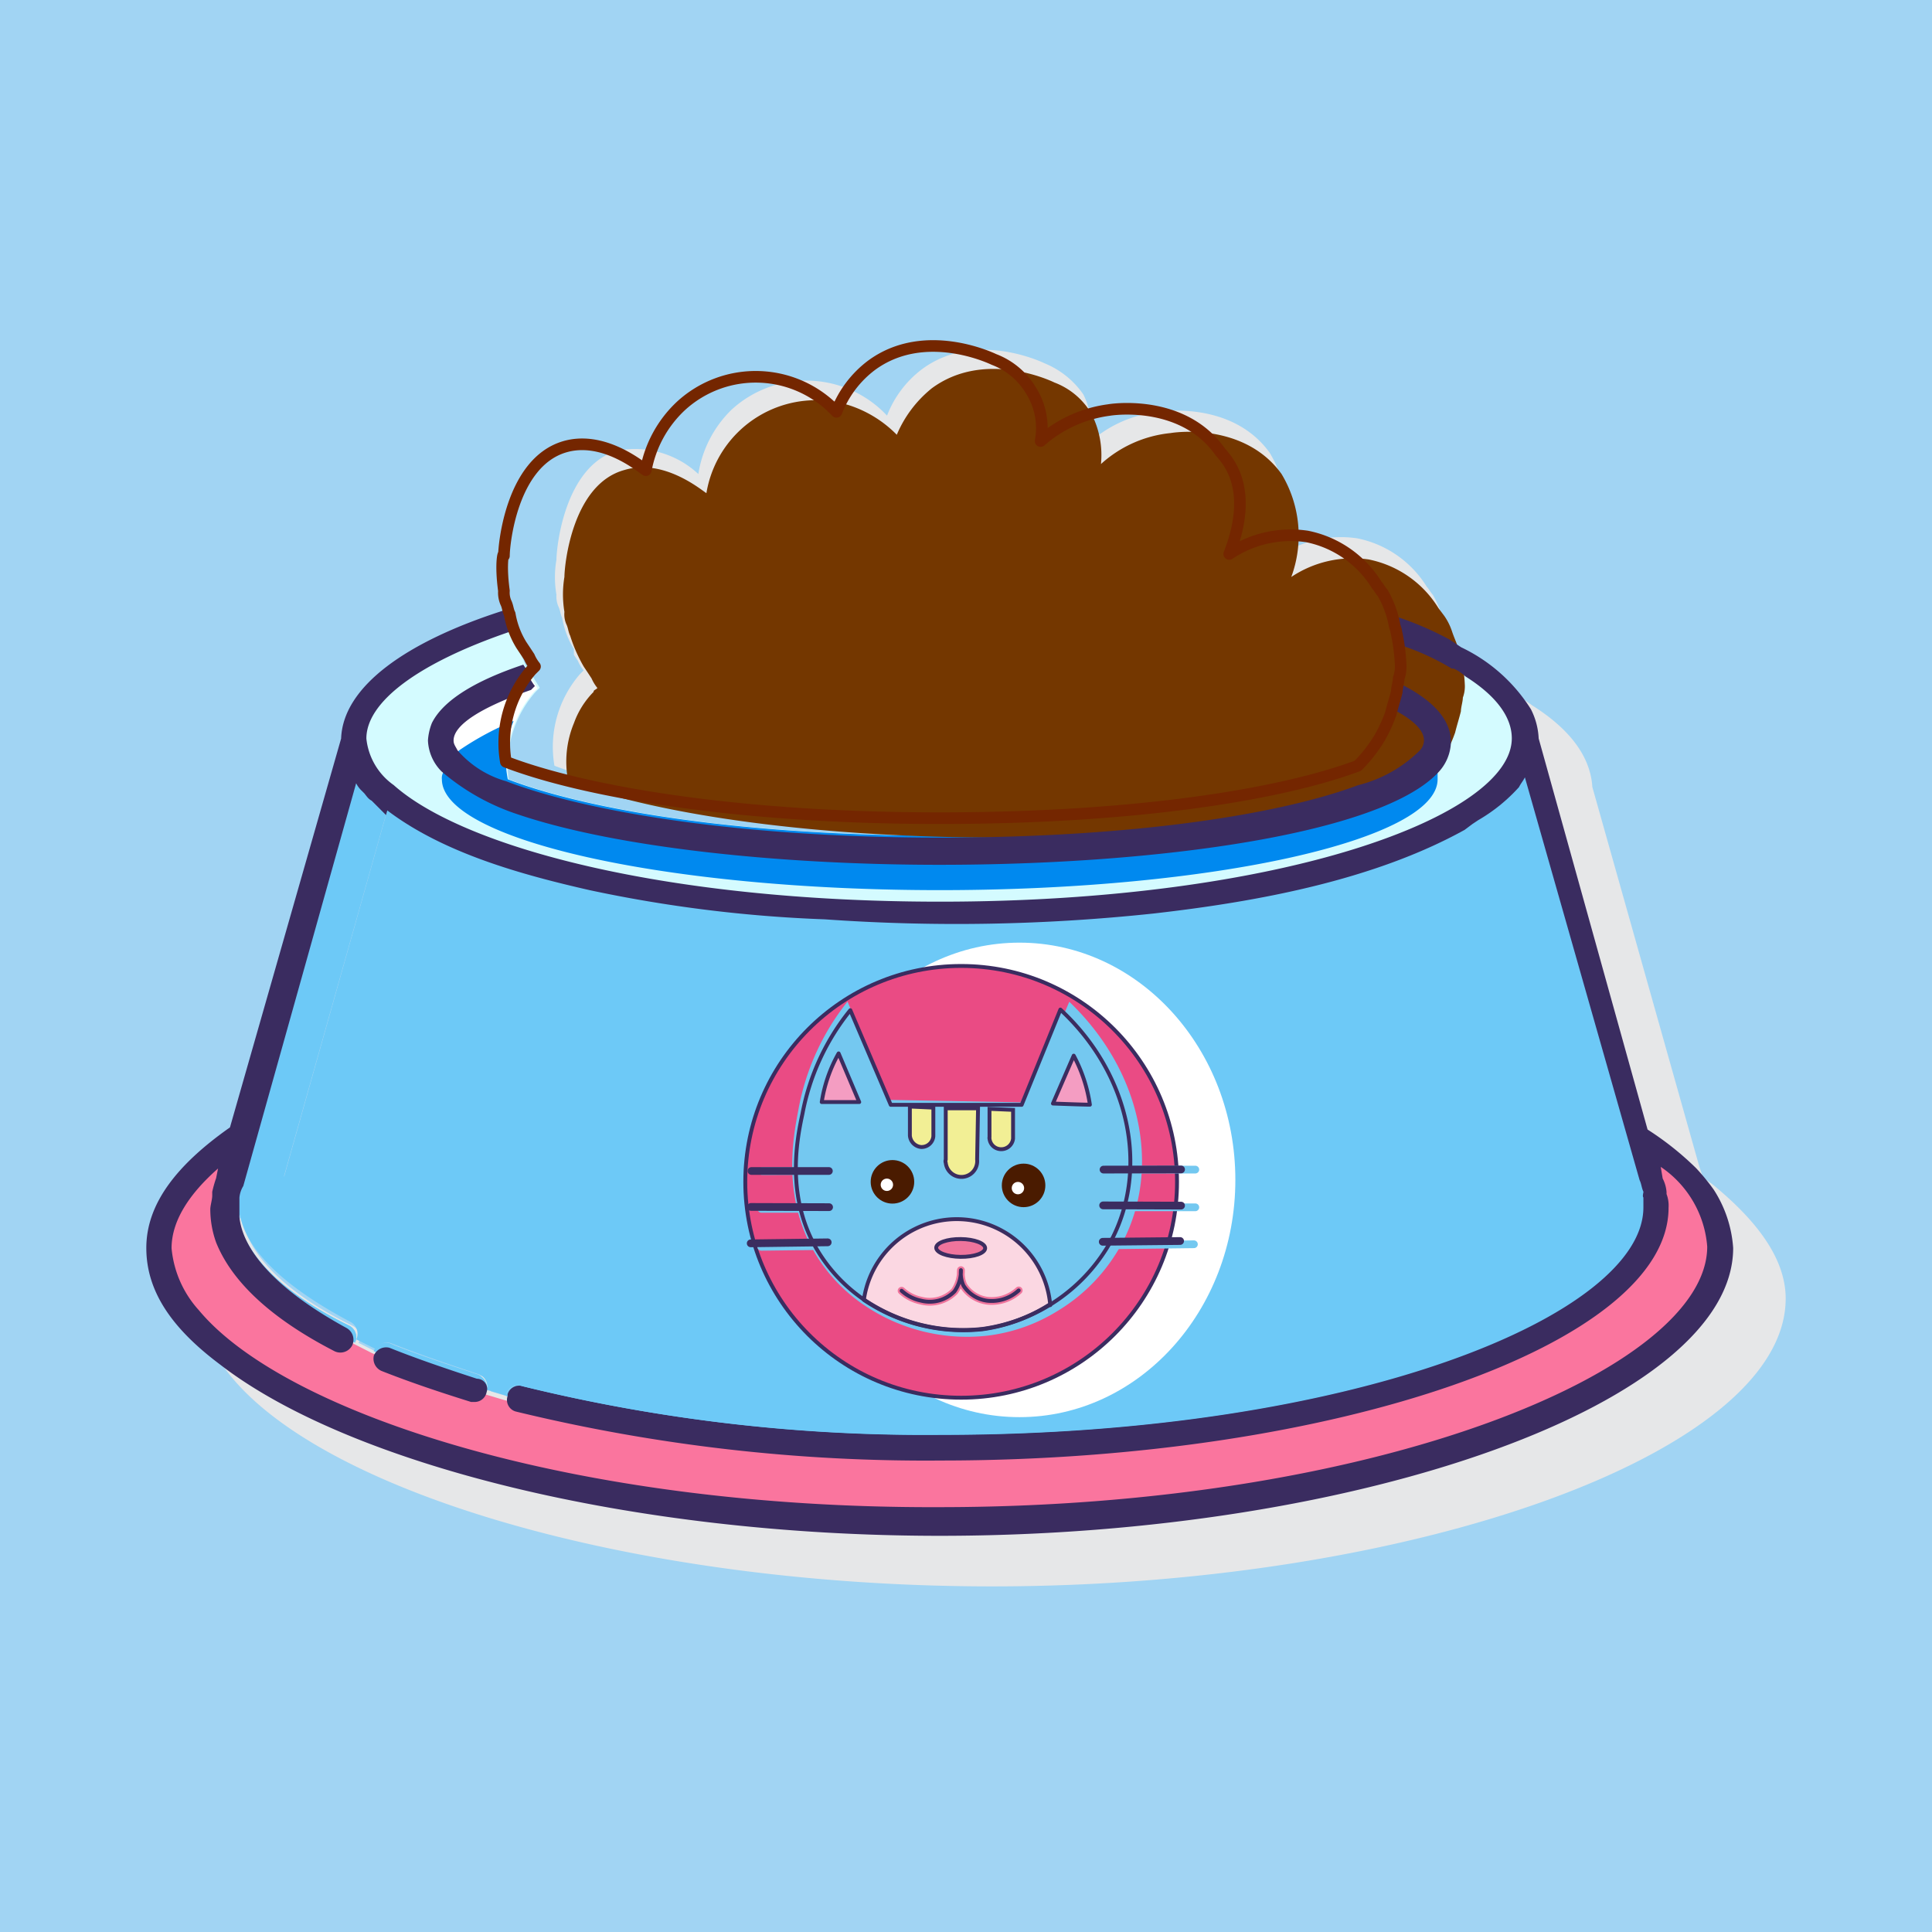 <?xml version="1.0" encoding="UTF-8"?> <svg xmlns="http://www.w3.org/2000/svg" viewBox="0 0 249.43 249.43"><defs><style> .cls-1 { fill: #a1d4f3; } .cls-2 { fill: #fff; } .cls-3 { fill: #e6e7e8; } .cls-4 { fill: #fa759e; } .cls-5 { fill: #6dc9f7; } .cls-6 { fill: #d4fbff; } .cls-7 { fill: #0089ef; } .cls-8 { fill: #743700; } .cls-9 { fill: #3a2c60; } .cls-10, .cls-13, .cls-17, .cls-20, .cls-21, .cls-22, .cls-23 { fill: none; } .cls-10 { stroke: #742600; stroke-width: 1.5px; } .cls-10, .cls-11, .cls-13, .cls-20, .cls-21, .cls-22, .cls-23 { stroke-linecap: round; stroke-linejoin: round; } .cls-11 { fill: #ea4b84; stroke: #3a2c60; } .cls-11, .cls-15, .cls-21 { stroke-width: 0.5px; } .cls-12 { fill: #73c8f0; } .cls-13 { stroke: #73c8f0; } .cls-14 { fill: #74c8f0; } .cls-15 { fill: #f2ef95; } .cls-15, .cls-21, .cls-22, .cls-23 { stroke: #3b2d60; } .cls-15, .cls-17 { stroke-miterlimit: 10; } .cls-16 { fill: #f49dc2; } .cls-17 { stroke: #231f20; } .cls-18 { fill: #fbd7e2; } .cls-19 { fill: #ef749c; } .cls-20 { stroke: #ef749c; } .cls-22 { stroke-width: 0.5px; } .cls-24 { fill: #4a1b00; } </style></defs><g id="Layer_1" data-name="Layer 1"><g id="Layer_2" data-name="Layer 2"><rect class="cls-1" width="249.43" height="249.43"></rect></g></g><g id="Layer_2-2" data-name="Layer 2"><g><g id="Layer_1-2" data-name="Layer 1"><g id="Layer_12" data-name="Layer 12"><path class="cls-2" d="M107.27,62.45"></path></g><g id="Layer_14" data-name="Layer 14"><ellipse class="cls-2" cx="129.11" cy="152.33" rx="29.12" ry="30.88"></ellipse></g><g><g id="Layer_8" data-name="Layer 8"><g><path class="cls-3" d="M230.54,167.65c0,19.83-47.95,37.16-102.44,37.16-46.69,0-88.37-12.56-99.42-28.63a20.06,20.06,0,0,1-2-4h0l-.75-3V167.9a13.48,13.48,0,0,1,2.51-7.53,10.44,10.44,0,0,0,1.26-1.76l1.5-1.51c.76,4.77,5.53,9.79,14.31,14.06a1.65,1.65,0,0,1,.78,2.21l0,0h0l2.51,1.26a1.71,1.71,0,0,1,2-1h0c3.76,1.51,7.53,2.77,11.29,4a1.66,1.66,0,0,1,1.27,2v0h0l2.51.75a1.65,1.65,0,0,1,2-1.26h0a229.78,229.78,0,0,0,54,6.27c53.48,0,90.63-15.56,90.63-29.37v-1.26a3.51,3.51,0,0,0-.5-1.5l-15.06-52c-.25.5-.51.75-.76,1.25h0a21.71,21.71,0,0,1-5.27,4.27l-.75.5-1,.75c-12.05,6-27.11,8.54-40.42,10a239.58,239.58,0,0,1-42.43.75,176.33,176.33,0,0,1-30.38-3.51c-8.79-2-18.83-4.77-26.11-10.3l.5-1.76.51-1.5v-.5a12.5,12.5,0,0,1,5-8.29A39.49,39.49,0,0,1,68.1,86.3l.25.5.25.26c.25.5.5.75.75,1.25l-.5.5h0a13.74,13.74,0,0,0-2.51,4c-.25.25-.25.75-.5,1.26v.25a10.63,10.63,0,0,0-.25,1.25c0,.5-.25.75-.25,1.26h0a18.92,18.92,0,0,0,.25,3.76c9.79,3.77,29.12,7.28,56,7.28h5c2.76,0,5.52-.25,8.28-.25l5.53-.25,2.51-.25,3.76-.25h.25a16.69,16.69,0,0,0,3.52-.5c4.27-.5,8-1,11.55-1.76,1.76-.25,3.51-.75,5-1l3-.76,1.51-.5,2-.5,2-.75h0l.25-.26h0l.5-.5c.75-1,1.25-1.76,2-2.76a8.77,8.77,0,0,0,1.5-3.51c.26-1,.51-1.76.76-2.77a4.35,4.35,0,0,0,.25-1.75c0-.51.25-1.26.25-1.76V85.3a1.86,1.86,0,0,0-.25-1.26h.25a49.88,49.88,0,0,1,6.53,2.26h.25l1.5.5c1.76.76,3.27,1.51,5,2.26a16.29,16.29,0,0,1,3.51,2c4.77,3,7.53,6.53,7.78,10.55l13.81,49,.51,1.5a10.78,10.78,0,0,1,1.75,1.26C227,157.86,230.54,162.63,230.54,167.65Z"></path><g><path class="cls-4" d="M222,161.12c0,17.57-45.19,35.4-100.67,35.4-43.69,0-81.1-11.05-94.91-24.35h0a15.09,15.09,0,0,1-5.77-11.3c0-5.27,3.76-10,10.79-14.31h0l-1.75,5.77c-.26.5-.26,1-.51,1.51v.25a5.7,5.7,0,0,0-.25,2c0,.75.25,1.76.25,2.51,1.51,5.27,7.28,10.54,16.32,14.81L48,174.68A142.23,142.23,0,0,0,62.58,180h0l2.51.75a233.69,233.69,0,0,0,56,6.78c51,0,92.15-14.81,92.15-30.88a5.25,5.25,0,0,0-.25-1.76h0v-.25a3.62,3.62,0,0,0-.51-1.5l-1.75-5.78C218.24,150.83,222,155.85,222,161.12Z"></path><path class="cls-5" d="M62.83,179.7a101.73,101.73,0,0,1-14.57-5.27,1.72,1.72,0,0,1,2-1h0c3.77,1.51,7.54,2.76,11.3,4A1.91,1.91,0,0,1,62.83,179.7Z"></path><path class="cls-5" d="M213.72,155.85c0,16.32-41.43,31.13-92.39,31.13a210.57,210.57,0,0,1-56-6.78,1.65,1.65,0,0,1,2-1.26h0a217,217,0,0,0,54,6C174.8,185,212,169.41,212,155.6v-1.26a3.55,3.55,0,0,0-.5-1.51l-14.81-52c-.26.51-.51.76-.76,1.26h0a21.71,21.71,0,0,1-5.27,4.27l-.75.5-1,.75c-11.8,6.53-26.86,9-40.17,10.55a239.58,239.58,0,0,1-42.43.75,176.33,176.33,0,0,1-30.38-3.51c-8.79-2-18.83-4.77-26.11-10.3l-13.31,47.2a34.76,34.76,0,0,0-5.77,4.77c.75,4.77,5.52,9.79,14.31,14.06a1.66,1.66,0,0,1,.78,2.21l0,0h0c-9-4.52-14.81-9.54-16.32-14.81a8.85,8.85,0,0,1-.25-2.51,5.25,5.25,0,0,1,.25-1.76v-.25a3.71,3.71,0,0,1,.51-1.51l1.75-5.77h0L45.75,95.59v1h0a1.87,1.87,0,0,0,.26,1h0c.25.25.25.75.5,1s.25.76.5,1h0a.86.86,0,0,0,.25.5h.25l.75.75,2,2a41.59,41.59,0,0,0,10.3,5.78l2,.75c1.25.5,2.76,1,4.26,1.51a31.24,31.24,0,0,0,4.52,1.25c2.51.76,5,1.26,7.54,1.76l3,.5c2.76.5,5.77,1,8.79,1.26l2.51.25a37.16,37.16,0,0,0,5.27.5l4.77.5H104l2.76.25,2.77.25c2,0,3.76.26,5.77.26h11.55a44.41,44.41,0,0,0,5.77-.26l2.77-.25,3.26.25h.75l4.77-.5c1.76-.25,3.52-.25,5.28-.5l2.51-.25c3-.5,6-.75,8.78-1.26l2.76-.5c2.52-.5,5.28-1.25,7.54-1.76,1.5-.5,3.26-.75,4.52-1.25a28,28,0,0,0,4.26-1.51l2-.75c1.51-.5,2.76-1.26,4-1.76a10.93,10.93,0,0,0,1.76-1,14.45,14.45,0,0,0,1.75-1,11.15,11.15,0,0,0,2.77-2,1.92,1.92,0,0,0,1-1,14,14,0,0,0,1.76-2l.5-.5h0c.25-.25.25-.5.5-.75s.25-.76.5-1.26v-1h0V95.59l15.07,50.72,1.76,5.77c.25.5.25,1,.5,1.51v.25h0A5.23,5.23,0,0,0,213.72,155.85Z"></path><path class="cls-5" d="M62.83,179.7a101.73,101.73,0,0,1-14.57-5.27,1.72,1.72,0,0,1,2-1h0c3.77,1.51,7.54,2.76,11.3,4A1.91,1.91,0,0,1,62.83,179.7Z"></path><path class="cls-5" d="M213.72,155.85c0,16.32-41.43,31.13-92.39,31.13a210.57,210.57,0,0,1-56-6.78,1.65,1.65,0,0,1,2-1.26h0a217,217,0,0,0,54,6C174.8,185,212,169.41,212,155.6v-1.26a3.55,3.55,0,0,0-.5-1.51l-14.81-52c-.26.51-.51.76-.76,1.26h0a21.71,21.71,0,0,1-5.27,4.27l-.75.5-1,.75c-11.8,6.53-26.86,9-40.17,10.55a239.58,239.58,0,0,1-42.43.75,176.33,176.33,0,0,1-30.38-3.51c-8.79-2-18.83-4.77-26.11-10.3l-13.31,47.2a34.76,34.76,0,0,0-5.77,4.77c.75,4.77,5.52,9.79,14.31,14.06a1.66,1.66,0,0,1,.78,2.21l0,0h0c-9-4.52-14.81-9.54-16.32-14.81a8.85,8.85,0,0,1-.25-2.51,5.25,5.25,0,0,1,.25-1.76v-.25a3.71,3.71,0,0,1,.51-1.51l1.75-5.77h0L45.75,95.59v1h0a1.87,1.87,0,0,0,.26,1h0c.25.25.25.75.5,1s.25.76.5,1h0a.86.86,0,0,0,.25.5h.25l.75.75,2,2a41.59,41.59,0,0,0,10.3,5.78l2,.75c1.25.5,2.76,1,4.26,1.51a31.24,31.24,0,0,0,4.52,1.25c2.51.76,5,1.26,7.54,1.76l3,.5c2.76.5,5.77,1,8.79,1.26l2.51.25a37.16,37.16,0,0,0,5.27.5l4.77.5H104l2.76.25,2.77.25c2,0,3.76.26,5.77.26h11.55a44.41,44.41,0,0,0,5.77-.26l2.77-.25,3.26.25h.75l4.77-.5c1.76-.25,3.52-.25,5.28-.5l2.51-.25c3-.5,6-.75,8.78-1.26l2.76-.5c2.52-.5,5.28-1.25,7.54-1.76,1.5-.5,3.26-.75,4.52-1.25a28,28,0,0,0,4.26-1.51l2-.75c1.51-.5,2.76-1.26,4-1.76a10.93,10.93,0,0,0,1.76-1,14.45,14.45,0,0,0,1.75-1,11.15,11.15,0,0,0,2.77-2,1.92,1.92,0,0,0,1-1,14,14,0,0,0,1.76-2l.5-.5h0c.25-.25.25-.5.5-.75s.25-.76.5-1.26v-1h0V95.59l15.07,50.72,1.76,5.77c.25.5.25,1,.5,1.51v.25h0A5.23,5.23,0,0,0,213.72,155.85Z"></path><path class="cls-6" d="M196.9,95.59v1.26h0a1.93,1.93,0,0,1-.25,1c-.26.5-.26.75-.51,1.26a1.92,1.92,0,0,1-.5.75h0l-.5.75a12,12,0,0,1-1.76,2l-1,1a19.19,19.19,0,0,1-2.76,2,11.43,11.43,0,0,1-1.76,1c-.5.25-1.26.75-1.76,1a18.94,18.94,0,0,1-4,1.76l-2,.75c-1.26.51-2.77,1-4.27,1.51s-3,.75-4.52,1.26c-2.51.75-5,1.25-7.53,1.75l-3,.5c-2.76.51-5.77,1-8.78,1.26l-2.51.25a37.44,37.44,0,0,1-5.28.5l-4.77.51h-1l-2.76.25-2.77.25c-2,0-3.76.25-5.77.25H115.55a44.41,44.41,0,0,1-5.77-.25l-2.77-.25-2.76-.25h-.75l-4.77-.51c-1.76-.25-3.52-.25-5.27-.5L91,116.43c-3-.5-6-.75-8.79-1.26l-3-.75c-2.51-.5-5.28-1.25-7.54-1.76-1.5-.5-3-.75-4.52-1.25s-2.76-1-4.26-1.51l-2-.75a45.36,45.36,0,0,1-10.3-5.78,7.32,7.32,0,0,1-2-2l-.76-.76h-.25c-.25-.25-.25-.25-.25-.5h0c-.25-.25-.25-.5-.5-1s-.5-.76-.5-1.26h0c0-.25-.25-.5-.25-1h0v-1c0-5.77,7.53-11.3,19.83-15.31a3.47,3.47,0,0,0,.5,1.5c.5,1.51,1,2.77,1.51,4l.5.75.5.76c.25.5.5.75.76,1.25l-.51.5h0a14.36,14.36,0,0,0-3.51,11.3c9.79,3.77,29.12,7.28,56,7.28,25.1,0,43.93-3,54-6.77h0a18.17,18.17,0,0,0,2.51-3.52,8.91,8.91,0,0,0,1.5-3.51c.25-1,.51-1.76.76-2.77a4.35,4.35,0,0,0,.25-1.75c0-.51.25-1.26.25-1.76a21.61,21.61,0,0,0-.25-4c0-.25-.25-.75-.25-1a6.52,6.52,0,0,0-.76-2,41,41,0,0,1,14.31,8.28A10.57,10.57,0,0,1,196.9,95.59Z"></path><path class="cls-2" d="M185.6,95.59a4.46,4.46,0,0,1-1,2.51c-1.75,2.26-6.27,4.52-12.55,6.28h0a204.16,204.16,0,0,1-50.71,5.52c-23.6,0-44.19-2.76-55.24-7a17.48,17.48,0,0,1-8-4.77,4.46,4.46,0,0,1-1-2.51c0-3,4.27-5.77,11.55-8,.25.5.5.75.75,1.25l-.5.5h0a14.38,14.38,0,0,0-3.26,11.81c9.79,3.76,29.12,7.28,56,7.28,25.1,0,43.93-3,54-6.78h0a18.17,18.17,0,0,0,2.51-3.52,8.85,8.85,0,0,0,1.5-3.51c.25-1,.51-1.76.76-2.76a4.4,4.4,0,0,0,.25-1.76C183.84,91.83,185.6,93.58,185.6,95.59Z"></path><path class="cls-7" d="M185.6,100.61c0,7.79-28.87,14.31-64.27,14.31s-64.28-6.52-64.28-14.31a1.48,1.48,0,0,1,.25-1l.76-1.51c.25-.5.75-.75,1.25-1.25a38.34,38.34,0,0,1,7-3.77,13,13,0,0,0-.75,7.53c9.79,3.77,29.12,7.28,56,7.28,25.1,0,43.93-3,54-6.77h0a19.22,19.22,0,0,0,2.76-3.52,8.77,8.77,0,0,0,1.5-3.51,18.89,18.89,0,0,1,3.77,2.25c.5.26.75.76,1.26,1.26a2.18,2.18,0,0,1,.75,1.51Z"></path><g><path class="cls-3" d="M187.36,86.05a4.38,4.38,0,0,1-.25,1.76c0,.5-.26,1.25-.26,1.76a9,9,0,0,1-1,2.76c-.5,1.25-1,2.26-1.51,3.51a18.8,18.8,0,0,1-2.76,3.52h0c-10,3.51-28.87,6.78-54,6.78-26.61,0-46.19-3.52-56-7.28a14.35,14.35,0,0,1,3.27-11.8h0l.5-.51a5.13,5.13,0,0,1-.75-1.25l-.51-.76v-.75a11.12,11.12,0,0,1-1.5-4c-.25-.5-.25-1-.5-1.5a3.21,3.21,0,0,1-.25-1.51,13.19,13.19,0,0,1,0-4.52c0-1.5,1-12,7.78-14.06a12,12,0,0,1,10.54,3,14.75,14.75,0,0,1,4.27-8.29,14.27,14.27,0,0,1,20.09.75,13.62,13.62,0,0,1,4.52-6c6.77-5,15.31-1,15.81-.76a11.26,11.26,0,0,1,5,4,9.17,9.17,0,0,1,.76,6.28,15.68,15.68,0,0,1,9-4c1.5-.25,9.79-1,14.31,5.27a15.48,15.48,0,0,1,1.25,13.31,14.33,14.33,0,0,1,10.05-2.26,13.72,13.72,0,0,1,9,6.28c.25.25.51.75.76,1h0a13.2,13.2,0,0,1,1.5,4c0,.25.25.75.25,1A32.3,32.3,0,0,1,187.36,86.05Z"></path><path class="cls-8" d="M189.11,88.31a4.21,4.21,0,0,1-.25,1.76c0,.5-.25,1.25-.25,1.76-.25,1-.5,1.75-.75,2.76a19,19,0,0,1-1.51,3.26,18.8,18.8,0,0,1-2.76,3.52h0c-10,3.76-29.12,6.77-54.23,6.77-26.61,0-46.2-3.51-56-7.28a13,13,0,0,1,.75-7.53,11,11,0,0,1,2.52-4h0c0-.25.25-.25.5-.5a5.5,5.5,0,0,1-.76-1.25l-.5-.76-.5-.75a19.7,19.7,0,0,1-1.76-4c-.25-.5-.25-1-.5-1.5A3.21,3.21,0,0,1,72.87,79a13.71,13.71,0,0,1,0-4.52c0-1.5,1-12,7.78-13.81,5-1.5,9.79,2.51,10.55,3a14.34,14.34,0,0,1,18.58-11.3,15.23,15.23,0,0,1,6,3.76,15.35,15.35,0,0,1,4.52-6c6.78-5,15.32-1,15.82-.75a9.38,9.38,0,0,1,4.77,4,11.73,11.73,0,0,1,1.25,6.53,15.68,15.68,0,0,1,9-4c1.51-.25,9.79-1,14.31,5.28a15.42,15.42,0,0,1,1.26,13.3,14.31,14.31,0,0,1,10-2.26,13.74,13.74,0,0,1,9,6.28l.75,1h0a7.74,7.74,0,0,1,1,2c.25.75.5,1.26.75,2a1.48,1.48,0,0,1,.25,1A15,15,0,0,1,189.11,88.31Z"></path><path class="cls-9" d="M221.25,153.59a27.19,27.19,0,0,0-2.26-2.76,38.43,38.43,0,0,0-6.28-5L198.65,95.34a9.19,9.19,0,0,0-1-3.77,21.54,21.54,0,0,0-9-8l-1.5-1a42.31,42.31,0,0,0-7-3h0l-1.26-.5a13.22,13.22,0,0,1,1.51,4l.5.25h0a31.42,31.42,0,0,1,6.53,3h.25a5.42,5.42,0,0,1,1.5,1c4,2.51,6,5.27,6,8,0,10-29.63,21.09-73.81,21.09-35.4,0-61.52-7-70.55-15.06a8.39,8.39,0,0,1-3.52-6c0-4.77,6.78-9.79,18.58-13.81-.25-.5-.25-.75-.5-1.25a3.23,3.23,0,0,1-.25-1.51c-12.56,4-20.84,9.79-21.09,16.57L29.69,145.55c-6.78,4.77-10.8,9.8-10.8,15.57s3.51,10.55,9.54,15.06c16.57,12.81,53,22.1,92.9,22.1,54.73,0,102.43-17.33,102.43-37.16A15.81,15.81,0,0,0,221.25,153.59ZM25.67,169.15a13.76,13.76,0,0,1-3.52-8c0-3.51,2.26-7,6-10.29l-.25,1.25a15.34,15.34,0,0,0-.5,1.76v.5c0,.5-.25,1.26-.25,1.76a12.71,12.71,0,0,0,.75,4.27c2,5,7,9.79,15.31,14.06a1.73,1.73,0,0,0,2.26-.76h0a1.73,1.73,0,0,0-.75-2.26h0c-8.29-4.52-13.31-9.54-13.81-14.31v-2.51a3.47,3.47,0,0,1,.5-1.5l14.57-52a3.45,3.45,0,0,0,.75,1l.25.25c.25.25.5.75,1,1l.51.51.75.75.5.5.25.25c7.28,5.53,17.33,8.29,26.11,10.3a176.56,176.56,0,0,0,30.38,3.76,238.64,238.64,0,0,0,42.43-.75c13.31-1.51,28.37-4.27,40.17-10.8l1-.75.75-.5a21.71,21.71,0,0,0,5.27-4.27h0c.25-.5.51-.75.76-1.25l14.81,52c.25.5.25,1,.5,1.5v1.26c0,13.81-37.16,29.37-90.63,29.37a217.16,217.16,0,0,1-54-6.27,1.56,1.56,0,0,0-2,1,2,2,0,0,0,0,.24h0a1.55,1.55,0,0,0,1,2l.24.06h0a223.76,223.76,0,0,0,54.74,6.28c51,0,93.9-15.07,93.9-32.64a4.22,4.22,0,0,0-.26-1.76v-.25h0a4.56,4.56,0,0,0-.5-1.76l-.25-1.5a13.68,13.68,0,0,1,6,10.29c0,15.82-42.43,33.64-99.17,33.64C74.12,194.76,36.72,182.46,25.67,169.15Z"></path><path class="cls-5" d="M212,155.85c0,13.81-37.16,29.37-90.63,29.37a217.16,217.16,0,0,1-54-6.27,1.56,1.56,0,0,0-2,1,2,2,0,0,0,0,.24h0l-2.51-.75h0a1.71,1.71,0,0,0-1-2h0c-3.76-1.26-7.53-2.51-11.3-4a1.57,1.57,0,0,0-2,.76h0L46,172.92a1.74,1.74,0,0,0-.76-2.26h0c-8.53-4.52-13.56-9.29-14.31-14.06a52.85,52.85,0,0,1,5.78-4.77L50,104.63c7.28,5.52,17.33,8.29,26.11,10.29a175.6,175.6,0,0,0,30.38,3.77,240.54,240.54,0,0,0,42.43-.75c13.31-1.51,28.37-4.27,40.17-10.8l1-.75.75-.5a21.71,21.71,0,0,0,5.27-4.27h0c.25-.5.51-.76.76-1.26l14.81,52c.25.5.25,1,.5,1.51A9.7,9.7,0,0,0,212,155.85Z"></path><path class="cls-9" d="M62.83,179.7h0A1.57,1.57,0,0,1,61.32,181h-.5c-4-1.25-7.78-2.51-11.55-4a1.72,1.72,0,0,1-1-2h0a1.72,1.72,0,0,1,2-1h0c3.77,1.51,7.54,2.77,11.3,4a1.33,1.33,0,0,1,1.33,1.34A1.54,1.54,0,0,1,62.83,179.7Z"></path><path class="cls-9" d="M180.83,88.31a4.38,4.38,0,0,1-.25,1.76c0,.5-.25,1.25-.25,1.76,2.26,1.25,3.51,2.51,3.51,3.76a2,2,0,0,1-.5,1.26,17.22,17.22,0,0,1-8,4.52h0c-10.05,3.76-28.88,6.77-54,6.77-26.62,0-46.2-3.51-56-7.28a12.93,12.93,0,0,1-6.28-4c-.25-.51-.5-.76-.5-1.26,0-2,3.51-4.27,10-6.53h0l.5-.5a5.46,5.46,0,0,1-.75-1.25l-.25-.76-.5-.75c-6,2-10.3,4.52-11.8,7.53a7.35,7.35,0,0,0-.51,2.26,6,6,0,0,0,1.76,4,29,29,0,0,0,9.79,5.52c12.56,4.27,33.65,6.53,54.49,6.53,28.37,0,56.74-4,64.27-11.8a5.92,5.92,0,0,0,1.76-4C187.36,92.83,184.85,90.32,180.83,88.31Z"></path><path class="cls-10" d="M180.83,85.8a4.38,4.38,0,0,1-.25,1.76c0,.5-.25,1.25-.25,1.75-.25,1-.51,1.76-.76,2.77a18.93,18.93,0,0,1-1.5,3.26,19.22,19.22,0,0,1-2.76,3.52h0c-10.05,3.76-28.88,6.77-54,6.77-26.62,0-46.2-3.51-56-7.28a14.37,14.37,0,0,1,3.26-11.8h0l.5-.5a5.46,5.46,0,0,1-.75-1.25l-.5-.76-.5-.75a11.14,11.14,0,0,1-1.51-4c-.25-.5-.25-1-.5-1.5a3.23,3.23,0,0,1-.25-1.51c-.51-3.77,0-5.27,0-4.52,0-1.51,1-12,7.78-14.06,5-1.51,9.79,2.51,10.54,3a15.07,15.07,0,0,1,4.52-8.28,14.27,14.27,0,0,1,20.09.75,13.62,13.62,0,0,1,4.52-6c6.78-5,15.31-1,15.82-.76a9.45,9.45,0,0,1,4.77,4,9.08,9.08,0,0,1,1.25,6.53,16.65,16.65,0,0,1,8.79-4c1.5-.25,9.79-1,14.31,5.27.5.76,4.77,4.27,1.25,13.31a14.3,14.3,0,0,1,10.05-2.26,13.76,13.76,0,0,1,9,6.28c.25.25.5.75.75,1h0a13.12,13.12,0,0,1,1.51,4c0,.25.25.75.25,1A24.63,24.63,0,0,1,180.83,85.8Z"></path></g></g></g></g><g><g id="blanck"><ellipse class="cls-2" cx="131.62" cy="152.33" rx="27.87" ry="30.63"></ellipse></g><g id="Layer_13" data-name="Layer 13"><circle class="cls-11" cx="124.09" cy="152.58" r="27.87"></circle></g></g></g></g><g id="Layer_2-3" data-name="Layer 2"><g id="Layer_2-2-2" data-name="Layer 2-2"><g><g><path class="cls-12" d="M107.92,168.63"></path><path class="cls-12" d="M144.93,160.37a22.69,22.69,0,0,1-8.36,8.86h0a22.22,22.22,0,0,1-9.09,3.21,23.61,23.61,0,0,1-16-4h0a21.21,21.21,0,0,1-5.67-5.7c-5-7.53-3.44-15.77-2.74-19.43a31.32,31.32,0,0,1,6.35-14L114.77,142l17.75.33,5.53-13C147.39,138.27,149.92,150.83,144.93,160.37Z"></path></g><g><line class="cls-13" x1="143.85" y1="151" x2="154.32" y2="151"></line><line class="cls-13" x1="143.77" y1="155.87" x2="154.32" y2="155.87"></line><line class="cls-13" x1="143.75" y1="160.77" x2="154.14" y2="160.64"></line></g><g><line class="cls-13" x1="98.38" y1="151.2" x2="108.82" y2="151.18"></line><line class="cls-13" x1="98.3" y1="156.07" x2="108.85" y2="156.07"></line><line class="cls-13" x1="98.28" y1="160.97" x2="108.7" y2="160.84"></line></g></g><g><g><path class="cls-14" d="M143.55,159.94a21.65,21.65,0,0,1-8.09,8.46,21.94,21.94,0,0,1-8.61,3.11,22.54,22.54,0,0,1-15.34-3.76,20.66,20.66,0,0,1-5.42-5.45c-4.82-7.13-3.27-15.06-2.51-18.53a30.08,30.08,0,0,1,6.17-13.38L115,142.94h2.51v3.79a1.54,1.54,0,1,0,3.07,0h0v-3.81h1.65v6.6a2,2,0,0,0,2.06,1.86h0a2,2,0,0,0,1.83-1.78V143h1.56v3.66a1.49,1.49,0,0,0,1.48,1.49h0a1.55,1.55,0,0,0,1.48-1.39v-3.69h.83l5.42-12.75C145.91,138.7,148.29,150.83,143.55,159.94Z"></path><g><path class="cls-15" d="M126.27,143.09l-.12,6.61a2,2,0,0,1-4.05.42h0a.55.55,0,0,1,0-.4v-6.63Z"></path><path class="cls-15" d="M120.5,143v3.69a1.52,1.52,0,0,1-1.62,1.39h0a1.61,1.61,0,0,1-1.41-1.48v-3.74Z"></path><path class="cls-15" d="M130.79,143.29V147a1.53,1.53,0,0,1-1.68,1.36,1.51,1.51,0,0,1-1.36-1.36.28.28,0,0,1,0-.18v-3.66Z"></path></g><path class="cls-16" d="M108.27,136a18.42,18.42,0,0,0-2.18,6.28h4.84Z"></path><path class="cls-16" d="M138.62,136.29a19.34,19.34,0,0,1,2.09,6.33c-.91,0-4.77-.15-4.77-.15Z"></path><path class="cls-17" d="M108.09,167.9"></path><path class="cls-18" d="M135.54,168.4a21.58,21.58,0,0,1-8.69,3.21,23,23,0,0,1-15.32-3.79,12.11,12.11,0,0,1,24.06.68Z"></path><ellipse class="cls-19" cx="124.03" cy="161.11" rx="1.15" ry="3.16" transform="translate(-38.35 283.48) rotate(-89.41)"></ellipse><path class="cls-20" d="M116.4,166.64a5.27,5.27,0,0,0,2.52,1.28,4.47,4.47,0,0,0,4.31-1.2,4.61,4.61,0,0,0,.83-2.74,3.9,3.9,0,0,0,.33,2,4.3,4.3,0,0,0,3.06,1.95,5.15,5.15,0,0,0,4.07-1.33"></path></g><g><path class="cls-21" d="M143.55,160a22.44,22.44,0,0,1-16.7,11.57,22.86,22.86,0,0,1-15.32-3.79,20.66,20.66,0,0,1-5.42-5.45c-4.82-7.13-3.26-15.06-2.51-18.53a30.09,30.09,0,0,1,6.18-13.38L115,142.64h16.9l5-12.3C145.91,138.7,148.29,150.83,143.55,160Z"></path><path class="cls-21" d="M108.27,136a18.42,18.42,0,0,0-2.18,6.28h4.84Z"></path><path class="cls-21" d="M138.62,136.29a19.34,19.34,0,0,1,2.09,6.33c-.91,0-4.77-.15-4.77-.15Z"></path><path class="cls-21" d="M135.54,168.4a21.58,21.58,0,0,1-8.69,3.21,23,23,0,0,1-15.32-3.79,12.11,12.11,0,0,1,24.06.68Z"></path><ellipse class="cls-22" cx="124.03" cy="161.11" rx="1.15" ry="3.16" transform="translate(-38.35 283.48) rotate(-89.41)"></ellipse><path class="cls-21" d="M116.4,166.64a5.27,5.27,0,0,0,2.52,1.28,4.47,4.47,0,0,0,4.31-1.2,4.61,4.61,0,0,0,.83-2.74,3.9,3.9,0,0,0,.33,2,4.3,4.3,0,0,0,3.06,1.95,5.15,5.15,0,0,0,4.07-1.33"></path></g><g><line class="cls-23" x1="142.47" y1="151" x2="152.48" y2="150.98"></line><line class="cls-23" x1="142.42" y1="155.62" x2="152.48" y2="155.65"></line><line class="cls-23" x1="142.37" y1="160.32" x2="152.36" y2="160.22"></line></g><g><line class="cls-23" x1="97.02" y1="151.18" x2="107.01" y2="151.18"></line><line class="cls-23" x1="96.95" y1="155.82" x2="107.04" y2="155.85"></line><line class="cls-23" x1="96.92" y1="160.52" x2="106.86" y2="160.39"></line></g><g><g><circle class="cls-24" cx="115.22" cy="152.58" r="2.81"></circle><circle class="cls-2" cx="114.5" cy="152.96" r="0.8"></circle></g><g><circle class="cls-24" cx="132.15" cy="153.04" r="2.81"></circle><circle class="cls-2" cx="131.42" cy="153.39" r="0.8"></circle></g></g></g></g></g></g></g></svg> 